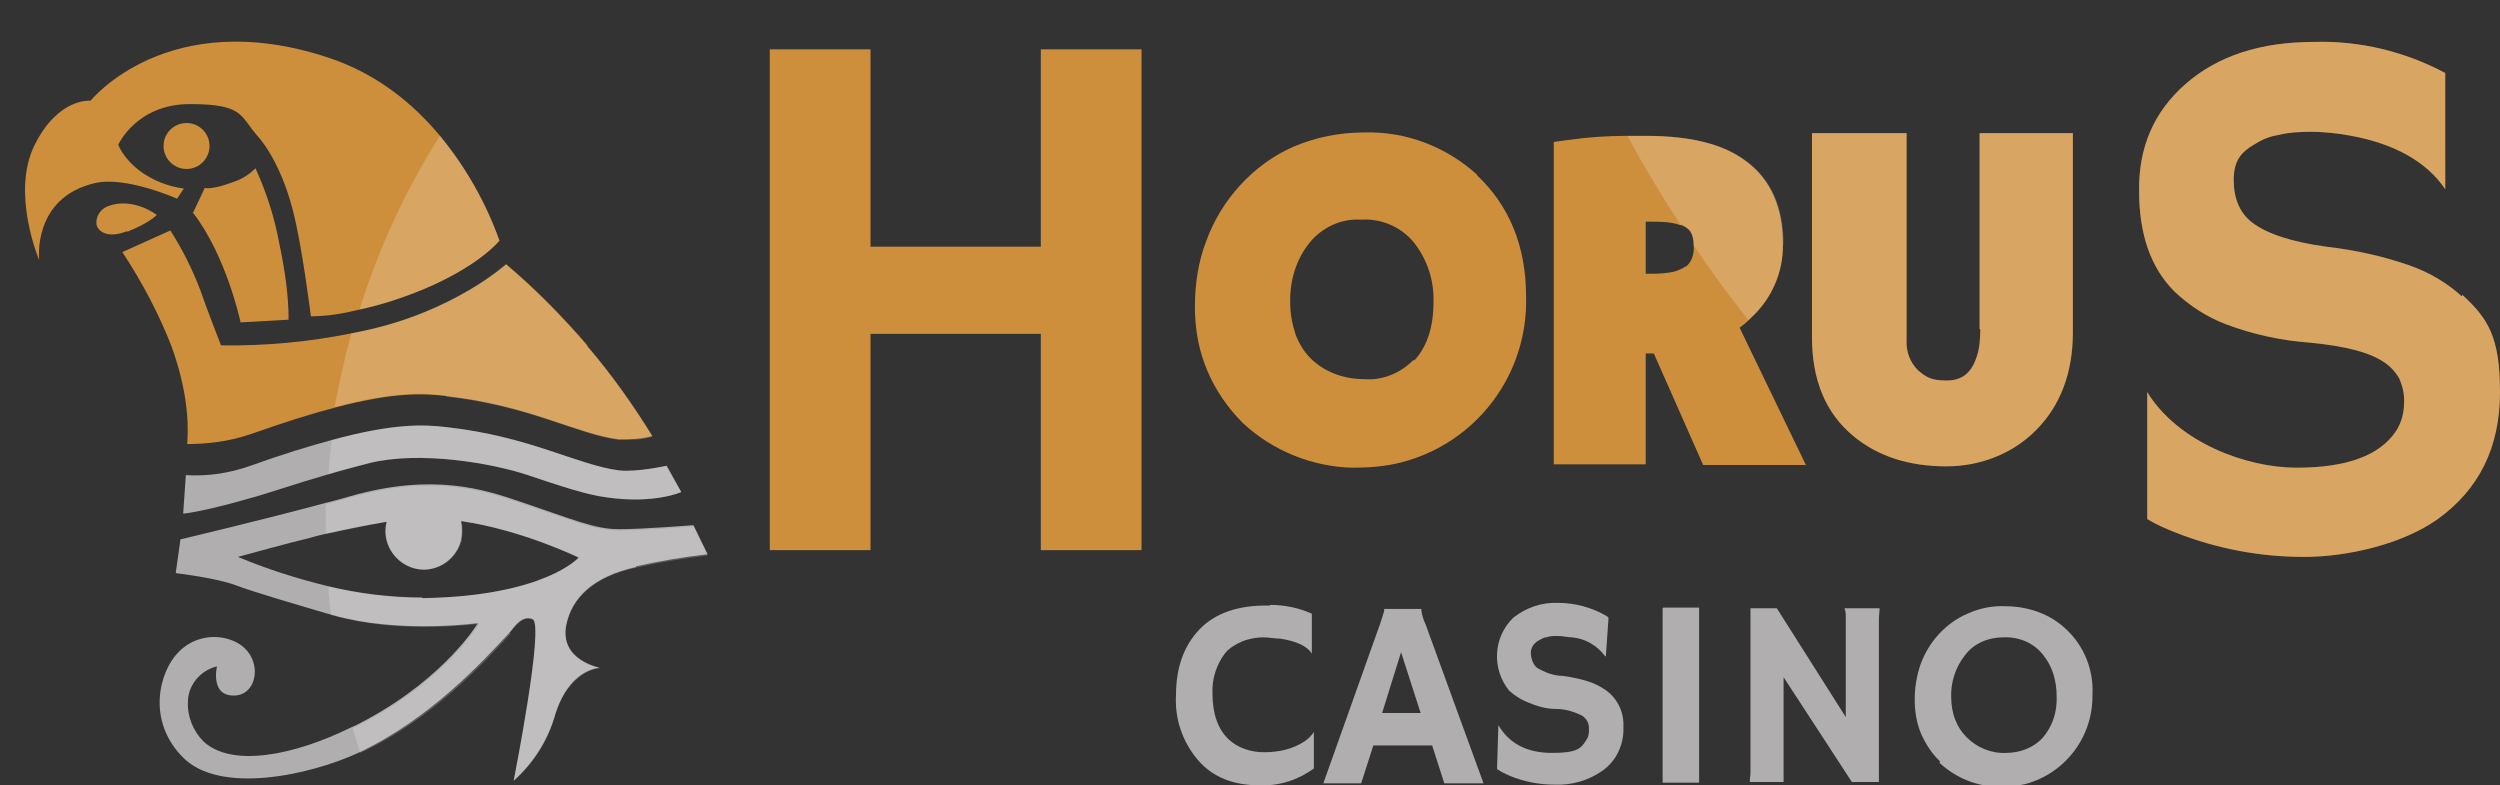<?xml version="1.0" encoding="UTF-8"?>
<svg id="Layer_1" xmlns="http://www.w3.org/2000/svg" width="369.9" height="116.2" version="1.1" viewBox="0 0 369.9 116.2">
  <rect x="0" y="0" width="369.9" height="116.2" fill="#333333" stroke="none"/>
  <!-- Generator: Adobe Illustrator 29.8.2, SVG Export Plug-In . SVG Version: 2.1.1 Build 3)  -->
  <defs>
    <style>
      .st0 {
        fill: #b0aeae;
      }

      .st1 {
        fill: #ce8f3c;
      }

      .st2 {
        fill: #fff;
        isolation: isolate;
        opacity: .2;
      }
    </style>
  </defs>
  <path class="st0" d="M187.9,89.5c2.1,0,4.2.4,6.2,1.3v5.9h0c-.7-1.1-2.2-1.8-4.6-2.2-.9,0-1.7-.2-2.6-.2s-2.1.2-3.1.6c-.9.4-1.8.9-2.5,1.7-1.3,1.7-2,3.8-1.9,6,0,3,.8,5.3,2.4,6.8,1.4,1.3,3.3,1.9,5.2,1.9,2.1,0,4.2-.4,6-1.6.6-.4,1-.8,1.4-1.4h0v5.4c-2.3,1.7-5.1,2.6-8,2.5-3.9,0-7-1.2-9.2-3.8-2.2-2.6-3.4-6-3.2-9.5,0-4.2,1.2-7.4,3.5-9.8s5.8-3.6,10.3-3.5h.1Z"/>
  <path class="st0" d="M201.2,115.9c-1.1,0-2.4,0-3.9,0h-1.5l8.4-23.6c.2-.6.4-1.2.6-1.9v-.3h5.5v.2c.1.7.3,1.4.6,2l8.6,23.6h-5.8l-1.8-5.6h-8.7l-1.8,5.6h-.2ZM210.2,105.5l-2.9-9-2.8,9h5.8-.1Z"/>
  <path class="st0" d="M238,91.4l-.4,5.7h-.1c-1.2-1.6-2.9-2.6-4.9-2.8-.7,0-1.4-.2-2.1-.2s-1.1,0-1.7.2c-.4,0-.8.3-1.2.5-.7.4-1.1,1.1-1.1,1.8s.3,1.7.9,2.2c1.2.7,2.5,1.2,3.8,1.2,1.5.2,2.9.5,4.3,1,1,.4,1.9.9,2.7,1.6,1.4,1.3,2.1,3.1,2,5,.1,2.6-1.1,5.1-3.2,6.5-2,1.4-4.5,2.1-6.9,2-2.3,0-4.5-.4-6.7-1.3-.7-.3-1.3-.6-1.9-1l.2-6.5h0c1.6,2.7,4.2,4.1,7.9,4.1s4.3-.6,5.1-1.9c.3-.4.4-.9.4-1.4s0-.9-.2-1.3-.5-.7-.8-.9c-1.2-.6-2.5-1-3.8-1-1.5,0-2.9-.4-4.3-1-1-.4-1.9-1-2.7-1.7-2.6-3.2-2.4-7.9.6-10.8,1.9-1.5,4.2-2.3,6.6-2.2,2.6,0,5.1.7,7.3,2l.2.2Z"/>
  <path class="st0" d="M246.1,89.9h3.7c.6,0,1.1,0,1.6,0v25.9h-5.4v-25.8h0Z"/>
  <path class="st0" d="M258.9,115.7c0-.5.1-1,.1-1.4v-24.3h3.9l10.2,16.1v-14.8c0-.4,0-.9-.2-1.3h5.2c0,.6-.1,1.1-.1,1.7v24h-4l-10.1-15.5v15.5h-5.1.1Z"/>
  <path class="st0" d="M287.1,112.7c-1.2-1.1-2.1-2.5-2.8-4-.7-1.6-1-3.4-1-5.2s.3-3.6.9-5.3c.6-1.6,1.5-3.1,2.7-4.4s2.6-2.3,4.2-3c1.8-.8,3.7-1.2,5.6-1.1,3.3,0,6.6,1.1,9,3.4,2.7,2.5,4.1,6.1,3.9,9.7.1,6.2-4,11.6-9.9,13.2-1.3.3-2.6.5-3.9.4-3.3,0-6.4-1.3-8.8-3.5h0v-.2ZM288.7,103.2c0,1.1.2,2.3.6,3.3s.9,1.8,1.7,2.6c1.5,1.5,3.6,2.4,5.8,2.3,2,0,4-.7,5.4-2.2,1.5-1.7,2.2-3.9,2.1-6.2,0-2.2-.6-4.4-2-6.1-1.4-1.8-3.6-2.7-5.9-2.6-2.2,0-4.4.9-5.7,2.7-1.4,1.8-2.1,4-2,6.3h0Z"/>
  <circle class="st1" cx="27.6" cy="21.6" r="3.4"/>
  <path class="st1" d="M18.8,34.3c3.3-1.3,4.4-2.5,4.4-2.5,0,0-3.5-2.7-7.2-1.3-1.6.6-2,2.3-1.6,3.1.5.9,1.9,1.6,4.4.6h0Z"/>
  <path class="st1" d="M28.5,31.4c5,6.4,7.1,16.3,7.1,16.3l7.1-.4c0-3.8-.6-7.6-1.4-11.4-.7-3.8-1.9-7.5-3.5-11-.9.9-2,1.6-3.2,2-3.5,1.3-4.3.9-4.3.9l-1.7,3.6h0Z"/>
  <path class="st1" d="M65.1,20.1c-3.9-4.7-9.3-9.2-16.6-11.6C24.8.7,13.4,14.9,13.4,14.9c0,0-4.8-.5-8.3,6.6s.7,17,.7,17c0,0-1.1-9.2,8.2-11.4,4.6-1.1,12.2,2.3,12.2,2.3l1-1.5c-2.3-.3-4.6-1.2-6.5-2.6-2.6-2-3.2-3.9-3.2-3.9,0,0,2.7-6,10.6-6s7.4,1.7,9.9,4.6c0,0,3.3,3.3,5.3,11,1.4,5.3,2.7,15.8,2.7,15.8,2.4,0,4.8-.4,7.2-1,3.3-.7,6.6-1.8,9.7-3.1,8.2-3.5,11-7.1,11-7.1-2-5.6-5-10.9-8.8-15.5Z"/>
  <path class="st1" d="M87,51.2c-3.7-4.3-7.7-8.4-12.1-12.1,0,0-7.8,7.1-21.3,9.9l-1.5.3c-6.4,1.3-12.9,1.9-19.4,1.8,0,0-2.3-5.9-3-8-1.2-3.2-2.7-6.2-4.5-9l-7.1,3.2c2.9,4.4,5.4,9.1,7.3,14,2.8,7.8,2.4,12.8,2.3,14.4,3.1,0,6.2-.4,9.2-1.4,5.1-1.8,9.2-3.1,12.7-4,8.7-2.3,13.1-2.1,16.4-1.7,12.4,1.4,19.3,5.6,25.5,6.4,1.7,0,3.4,0,5-.5-2.9-4.7-6.1-9.2-9.7-13.4h.2Z"/>
  <path class="st0" d="M98.7,68.9s-4.5,1-7.1.7c-6.2-.8-13.1-5-25.5-6.4-3.4-.4-7.8-.6-17,1.9-3.3.9-7.3,2.1-12,3.8-3.1,1.1-6.3,1.6-9.6,1.4l-.4,5.7s2.6-.2,9.6-2.2c3-.8,6.9-2.2,11.8-3.6,1.9-.6,4-1.1,6.2-1.7,7.4-1.8,18,0,23.4,1.8,4.8,1.6,8.6,2.9,11.7,3.3,7.1,1,11-.8,11-.8l-2.2-3.9h0Z"/>
  <path class="st0" d="M94.1,83.8c3.5-.8,7.1-1.4,10.6-1.8l-2.1-4.3s-7.4.6-11,.6-6.7-1.4-15-4.2c-4.8-1.6-12.4-4.2-24.7-.7-1.1.3-2.4.7-3.7,1-9.6,2.6-21.5,5.4-21.5,5.4l-.7,5s6,.7,8.9,1.8c2.3.9,9.8,3.1,13.9,4.3,1.1.3,1.9.5,2.4.6,9.2,2.1,19.5.7,19.5.7,0,0-4.6,7.8-16.3,14.2-.8.4-1.6.9-2.4,1.2-8.5,4.2-17.7,6-21.9,2.1-1.5-1.5-2.4-3.7-2.3-5.8,0-2.5,1.8-4.7,4.3-5.3,0,0-1.1,4.6,2.8,4.3,3.6-.3,4.1-6.5-.7-8.2-2.7-1-5.8-.3-7.8,1.8-2.8,2.8-4.8,10.1.7,15.6s18.7,2.6,25.9-.7h0c10.6-5,18.4-13.5,22.3-17.7.7-.8,1.9-2.8,3.5-2.1,1.8.7-2.8,23.9-2.8,23.9,2.8-2.5,4.9-5.7,6-9.3,2.1-7.4,6.8-7.4,6.8-7.4,0,0-6.1-1.1-5-6.4.8-3.9,3.9-7.1,10.3-8.5h0ZM62.5,88.4c-4.8,0-9.5-.6-14.1-1.7-4.5-1.1-8.9-2.5-13.2-4.3,0,0,8-2.2,10.6-2.8.7-.2,1.4-.4,2.3-.6,2.7-.6,6.1-1.3,9.1-1.8-.8,3,1.1,6.1,4.1,6.9s6.1-1.1,6.9-4.1c.2-1,.2-2,0-2.9,9,1.3,17.4,5.4,17.4,5.4,0,0-5,5.7-23,6h-.1Z"/>
  <polygon class="st1" points="154 36.5 128.8 36.5 128.8 7.3 113.9 7.3 113.9 81.4 128.8 81.4 128.8 49.4 154 49.4 154 81.4 168.9 81.4 168.9 7.3 154 7.3 154 36.5"/>
  <path class="st1" d="M218.6,25.9c-4.6-4.2-10.6-6.5-16.8-6.3-3.6,0-7.1.7-10.4,2.1-3,1.3-5.7,3.3-7.9,5.7s-3.9,5.2-5,8.2c-1.2,3.1-1.7,6.4-1.7,9.8s.6,6.6,1.9,9.6c1.2,2.8,3,5.4,5.2,7.6,4.4,4.1,10.3,6.5,16.3,6.6,2.4,0,4.9-.2,7.2-.8,11.1-2.9,18.7-13,18.4-24.5,0-7.5-2.5-13.5-7.3-18h.1ZM209.1,53.3c-1.9,1.9-4.5,3-7.2,2.8-3,0-5.9-1-8-3.1-1-1-1.7-2.2-2.2-3.5-.5-1.5-.8-3.1-.8-4.6-.1-3.2.8-6.4,2.8-8.9,1.8-2.3,4.7-3.7,7.7-3.5,3-.2,6,1.1,7.9,3.5,1.9,2.5,2.9,5.5,2.8,8.7,0,3.8-1,6.6-2.8,8.6h-.2Z"/>
  <path class="st1" d="M364.2,43.8c-2.2-2-4.8-3.5-7.6-4.5-4-1.4-8.1-2.3-12.4-2.8-5.1-.7-8.8-1.9-11-3.6-1.8-1.4-2.7-3.5-2.7-6.3s1.1-4.1,3-5.2c1.1-.7,2.2-1.2,3.5-1.4,1.6-.4,3.2-.5,4.9-.5s4,.2,6,.6c6.5,1.2,11.2,3.9,13.9,7.9V10.8c-6-3.2-12.7-4.8-19.4-4.6-8,0-14.3,2.1-19,6.2-4.7,4.1-7,9.4-6.9,15.9,0,6.3,1.7,11.3,5.2,14.8,2.2,2.1,4.8,3.8,7.7,4.9,4,1.5,8.2,2.4,12.4,2.7,5.1.5,8.7,1.4,10.8,2.8,1,.6,1.8,1.5,2.4,2.5.5,1.2.8,2.4.7,3.7,0,1.4-.4,2.9-1.2,4.1-2.4,3.6-7.3,5.4-14.7,5.4s-17.5-3.7-22.1-11.2v18.8c1.3.8,2.7,1.4,4.2,2,6.1,2.4,12.5,3.6,19,3.6s14.6-1.9,19.8-5.6c6.1-4.4,9.2-10.6,9.2-18.8s-1.8-10.9-5.6-14.4v.2Z"/>
  <path class="st1" d="M257.5,48.4c.4-.3.8-.6,1.2-1l.3-.3c3.1-2.8,4.9-6.8,4.8-11,0-5.4-1.8-9.5-5.4-12.2-3.4-2.6-8.3-3.8-14.9-3.8h-2.8c-2.9,0-5.7.2-8.6.6l-2.2.3v47.7h13.6v-16.4h1.2l7.3,16.5h15.2l-9.8-20.3h0ZM249.4,39.4c-.5.4-1.1.6-1.7.8-1,.2-2,.3-3,.3h-1.2v-7.7h.7c1.5,0,2.9,0,4.4.5.3,0,.6.2.9.4.3.2,1.1.7,1.1,2.7h0c.1,1.2-.3,2.4-1.2,3.1h0Z"/>
  <path class="st1" d="M293,48.8c0,1.3-.1,2.7-.5,3.9-.8,2.5-2.2,3.6-4.5,3.6s-3-.5-4.2-1.5c-1.2-1.2-1.8-2.8-1.7-4.5v-30.6h-14v30.2c0,6.3,2,11.2,6.1,14.6,3.6,3,8.2,4.5,13.8,4.5,4.9,0,9.7-1.8,13.2-5.3,3.7-3.7,5.5-8.6,5.5-14.5v-29.5h-13.8v29h.1Z"/>
  <path class="st2" d="M78.1,70.3c4.8,1.6,8.6,2.9,11.7,3.3,7.1,1,11-.8,11-.8l-2.1-3.9s-4.5,1-7.1.7c-6.2-.8-13.1-5-25.5-6.4-3.4-.4-7.8-.6-17,1.9-.2,1.7-.4,3.4-.5,5.1,1.9-.6,4-1.1,6.2-1.7,7.5-1.8,18,0,23.4,1.8h0Z"/>
  <path class="st2" d="M75.3,93.8c.7-.8,1.9-2.8,3.5-2.1,1.8.7-2.8,23.9-2.8,23.9,2.8-2.5,4.9-5.7,6-9.3,2.1-7.4,6.8-7.4,6.8-7.4,0,0-6.1-1.1-5-6.4.8-3.9,3.9-7.1,10.3-8.5,3.5-.8,7.1-1.4,10.6-1.8l-2.1-4.3s-7.4.6-11,.6-6.7-1.4-15-4.2c-4.8-1.6-12.4-4.2-24.7-.7-1.1.3-2.4.7-3.7,1v4.4h0c2.7-.5,6.1-1.3,9.1-1.8-.8,3,1.1,6.1,4.1,6.9s6.1-1.1,6.9-4.1c.2-1,.2-2,0-2.9,9,1.3,17.4,5.4,17.4,5.4,0,0-5,5.7-23,6-4.8,0-9.5-.6-14.1-1.7,0,1.4.2,2.8.4,4.2,1.1.3,1.9.5,2.4.6,9.2,2.1,19.5.7,19.5.7,0,0-4.6,7.8-16.3,14.2-.8.4-1.6.9-2.4,1.2.3,1.2.7,2.5,1.1,3.7,10.6-4.9,18.4-13.4,22.3-17.7h-.3Z"/>
  <path class="st2" d="M364.2,43.8c-2.2-2-4.8-3.5-7.6-4.5-4-1.4-8.1-2.3-12.4-2.8-5.1-.7-8.8-1.9-11-3.6-1.8-1.4-2.7-3.5-2.7-6.3s1.1-4.1,3-5.2c1.1-.7,2.2-1.2,3.5-1.4,1.6-.4,3.2-.5,4.9-.5s4,.2,6,.6c6.5,1.2,11.2,3.9,13.9,7.9V10.8c-6-3.2-12.7-4.8-19.4-4.6-8,0-14.3,2.1-19,6.2-4.7,4.1-7,9.4-6.9,15.9,0,6.3,1.7,11.3,5.2,14.8,2.2,2.1,4.8,3.8,7.7,4.9,4,1.5,8.2,2.4,12.4,2.7,5.1.5,8.7,1.4,10.8,2.8,1,.6,1.8,1.5,2.4,2.5.5,1.2.8,2.4.7,3.7,0,1.4-.4,2.9-1.2,4.1-2.4,3.6-7.3,5.4-14.7,5.4s-17.5-3.7-22.1-11.2v18.8c1.3.8,2.7,1.4,4.2,2,6.1,2.4,12.5,3.6,19,3.6s14.6-1.9,19.8-5.6c6.1-4.4,9.2-10.6,9.2-18.8s-1.8-10.9-5.6-14.4v.2Z"/>
  <path class="st2" d="M263.9,36.1c0-5.4-1.8-9.5-5.4-12.2-3.4-2.6-8.3-3.8-14.9-3.8h-2.8c2.4,4.5,5.1,8.9,7.8,13.1.3,0,.6.2.9.4.3.2,1.1.7,1.1,2.7h0c2.6,3.9,5.3,7.5,8.1,11.1l.3-.3c3.1-2.8,4.8-6.8,4.8-10.9h.1Z"/>
  <path class="st2" d="M293,48.8c0,1.3-.1,2.7-.5,3.9-.8,2.5-2.2,3.6-4.5,3.6s-3-.5-4.2-1.5c-1.2-1.2-1.8-2.8-1.7-4.5v-30.6h-14v30.2c0,6.3,2,11.2,6.1,14.6,3.6,3,8.2,4.5,13.8,4.5,4.9,0,9.7-1.8,13.2-5.3,3.7-3.7,5.5-8.6,5.5-14.5v-29.5h-13.8v29h.1Z"/>
  <path class="st2" d="M73.9,35.6c-2-5.6-5-10.9-8.8-15.5-5.1,8-9.1,16.7-11.9,25.7,3.3-.7,6.6-1.8,9.7-3.1,8.2-3.5,11-7.1,11-7.1Z"/>
  <path class="st2" d="M66.1,58.7c12.4,1.4,19.3,5.6,25.5,6.4,1.7,0,3.4,0,5-.5-2.9-4.7-6.1-9.2-9.7-13.4-3.7-4.3-7.7-8.4-12.1-12.1,0,0-7.8,7.1-21.3,9.9l-1.5.3c-1,3.6-1.8,7.3-2.5,10.9,8.8-2.3,13.1-2.1,16.4-1.7l.2.2Z"/>
</svg>